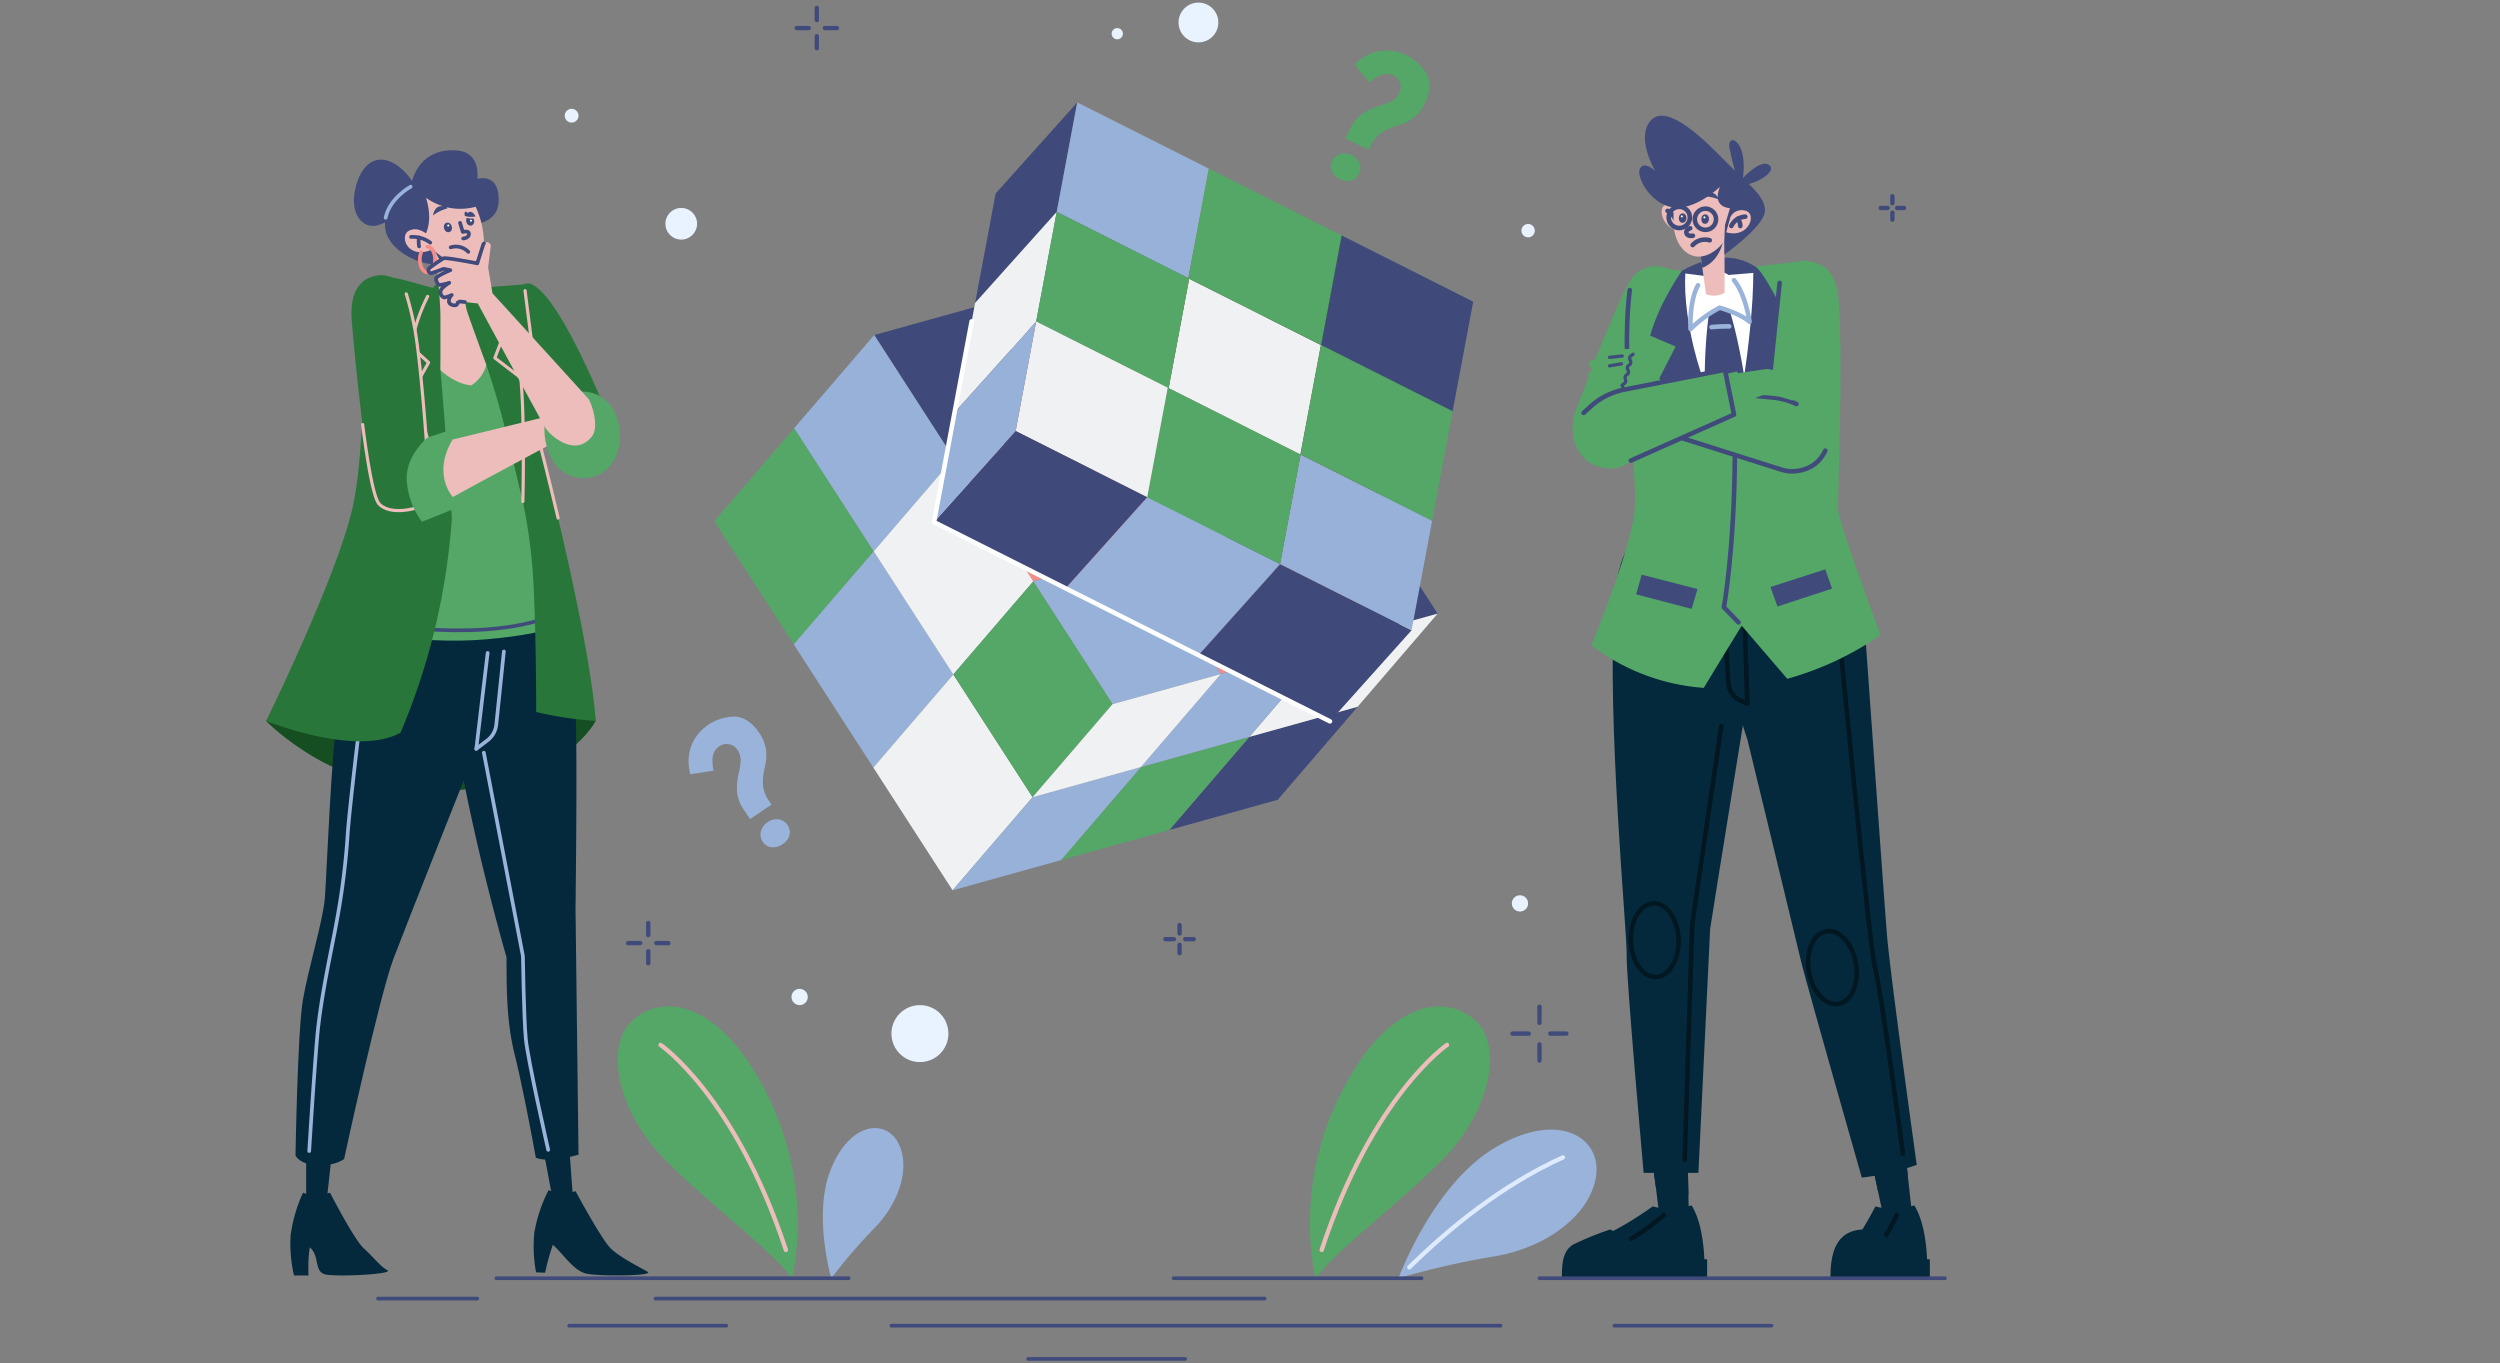 <svg xmlns="http://www.w3.org/2000/svg" xmlns:xlink="http://www.w3.org/1999/xlink" width="574" height="313" viewBox="0 0 574 313">
  <rect x="0" y="0" width="574" height="313" fill="#808080" stroke="none"/>
  <defs>
    <clipPath id="clip-path">
      <rect id="Rectangle_5696" data-name="Rectangle 5696" width="574" height="313" transform="translate(136 2712)" fill="#fff" stroke="#707070" stroke-width="1"/>
    </clipPath>
  </defs>
  <g id="Mask_Group_545" data-name="Mask Group 545" transform="translate(-136 -2712)" clip-path="url(#clip-path)">
    <g id="Solving_Problem" data-name="Solving Problem" transform="translate(170.144 2633.197)">
      <g id="PLANTS" transform="translate(107.676 309.889)">
        <g id="Group_17960" data-name="Group 17960">
          <g id="Group_17956" data-name="Group 17956" transform="translate(179.267 28.277)">
            <path id="Path_9045" data-name="Path 9045" d="M395.311,480.142a187.436,187.436,0,0,1,22.015-5.015c12.717-2.136,22.465-10.147,23.4-18.866s-9.086-14.744-23.595-5.877C403.079,458.975,395.311,480.142,395.311,480.142Z" transform="translate(-395.311 -446.024)" fill="#9ab3da"/>
            <path id="Path_9046" data-name="Path 9046" d="M398.847,480.291c9.16-9.012,21.311-18.92,35.268-25.239" transform="translate(-396.351 -448.68)" fill="none" stroke="#deebff" stroke-linecap="round" stroke-linejoin="round" stroke-miterlimit="10" stroke-width="1"/>
          </g>
          <g id="Group_17957" data-name="Group 17957" transform="translate(158.932)">
            <path id="Path_9047" data-name="Path 9047" d="M367.834,468.356s-5.736-20.948,6.578-43.976,26.322-20.317,31.169-13.937,1.781,20.105-8.5,30.558S372.052,462.251,367.834,468.356Z" transform="translate(-366.5 -405.96)" fill="#54a767"/>
            <path id="Path_9048" data-name="Path 9048" d="M399.107,418.468s-17.1,11.665-28.773,47.081" transform="translate(-367.628 -409.64)" fill="none" stroke="#ecbdbb" stroke-linecap="round" stroke-linejoin="round" stroke-miterlimit="10" stroke-width="1"/>
          </g>
          <g id="Group_17958" data-name="Group 17958" transform="translate(47.106 27.923)">
            <path id="Path_9049" data-name="Path 9049" d="M210,479.995a127.364,127.364,0,0,1,10.011-11.626c6.09-6.3,8.186-14.613,5.18-19.758s-10.917-4.393-15.27,6.309C205.7,465.288,210,479.995,210,479.995Z" transform="translate(-208.063 -445.521)" fill="#9ab3da"/>
          </g>
          <g id="Group_17959" data-name="Group 17959">
            <path id="Path_9050" data-name="Path 9050" d="M181.317,468.356s5.736-20.948-6.578-43.976-26.322-20.317-31.169-13.937-1.781,20.105,8.5,30.558S177.1,462.251,181.317,468.356Z" transform="translate(-141.323 -405.96)" fill="#54a767"/>
            <path id="Path_9051" data-name="Path 9051" d="M155.278,418.468s17.1,11.665,28.773,47.081" transform="translate(-145.429 -409.64)" fill="none" stroke="#ecbdbb" stroke-linecap="round" stroke-linejoin="round" stroke-miterlimit="10" stroke-width="1"/>
          </g>
        </g>
      </g>
      <g id="RUBIK_x27_S_CUBE" transform="translate(129.846 102.314)">
        <g id="Group_17964" data-name="Group 17964">
          <g id="Group_17962" data-name="Group 17962" transform="translate(0 32.642)">
            <g id="Group_17961" data-name="Group 17961">
              <path id="Path_9052" data-name="Path 9052" d="M209.37,246.1,191,267.481,172.735,239.2l18.371-21.379Z" transform="translate(-172.735 -175.678)" fill="#54a767"/>
              <path id="Path_9053" data-name="Path 9053" d="M284.861,167.937l18.233,28.231-24.835,6.913L260.026,174.85Z" transform="translate(-198.415 -161.002)" fill="#f2f3f5"/>
              <path id="Path_9054" data-name="Path 9054" d="M267.886,205.965l-18.228-28.229-24.886,6.922,18.266,28.282,24.878-6.929.045-.066Z" transform="translate(-188.044 -163.885)" fill="#3f4a7b"/>
              <path id="Path_9055" data-name="Path 9055" d="M338.4,186.387l-18.259-28.275-24.923,6.937,18.236,28.229-.392.109.46-.071Z" transform="translate(-208.767 -158.112)" fill="#3f4a7b"/>
              <path id="Path_9056" data-name="Path 9056" d="M235.378,215.825,217.007,237.2l-18.264-28.28,18.371-21.379Z" transform="translate(-180.386 -166.771)" fill="#98b1d8"/>
            </g>
            <path id="Path_9057" data-name="Path 9057" d="M235.24,286.164l-18.371,21.379L198.6,279.263l18.371-21.379Z" transform="translate(-180.346 -187.464)" fill="#98b1d8"/>
            <path id="Path_9058" data-name="Path 9058" d="M261.054,326.134l-18.371,21.379-18.2-28.183,18.371-21.379Z" transform="translate(-187.958 -199.251)" fill="#f0f1f3"/>
            <path id="Path_9059" data-name="Path 9059" d="M371.9,238.238l18.2,28.182-24.879,6.925-18.2-28.182Z" transform="translate(-224.008 -181.684)" fill="#3f4a7b"/>
            <path id="Path_9060" data-name="Path 9060" d="M300.36,205.107l24.921-6.937,18.264,28.28-24.878,6.925,18.2,28.182-24.878,6.925-18.2-28.182-24.883,6.927-18.264-28.28,24.883-6.926,18.233,28.231,24.835-6.913Z" transform="translate(-195.654 -169.897)" fill="#f48c87"/>
            <path id="Path_9061" data-name="Path 9061" d="M310.731,208l18.233,28.231-24.835,6.913L285.9,214.912Z" transform="translate(-206.026 -172.788)" fill="#98b1d8"/>
            <path id="Path_9062" data-name="Path 9062" d="M261.248,255.887l-18.371,21.379-18.264-28.28,18.371-21.379Z" transform="translate(-187.997 -178.557)" fill="#f0f1f3"/>
            <path id="Path_9063" data-name="Path 9063" d="M301.4,257.861l18.2,28.182-24.883,6.927-18.2-28.182Z" transform="translate(-203.267 -187.457)" fill="#98b1d8"/>
            <path id="Path_9064" data-name="Path 9064" d="M287.062,295.857,268.69,317.236l-18.2-28.183,18.371-21.379Z" transform="translate(-195.61 -190.344)" fill="#54a767"/>
            <path id="Path_9065" data-name="Path 9065" d="M364.022,308.444,345.65,329.823l-24.878,6.925,18.371-21.379Z" transform="translate(-216.286 -202.338)" fill="#3f4a7b"/>
            <path id="Path_9066" data-name="Path 9066" d="M328.773,318.255,310.4,339.634l-24.878,6.925,18.371-21.379Z" transform="translate(-205.916 -205.224)" fill="#54a767"/>
            <path id="Path_9067" data-name="Path 9067" d="M293.523,328.067l-18.371,21.379-24.883,6.927,18.371-21.379Z" transform="translate(-195.545 -208.111)" fill="#98b1d8"/>
            <path id="Path_9068" data-name="Path 9068" d="M390.029,278.167l-18.372,21.379-24.878,6.925,18.371-21.379Z" transform="translate(-223.937 -193.431)" fill="#f0f1f3"/>
            <path id="Path_9069" data-name="Path 9069" d="M354.781,287.978,336.41,309.357l-24.879,6.925L329.9,294.9Z" transform="translate(-213.568 -196.317)" fill="#98b1d8"/>
            <path id="Path_9070" data-name="Path 9070" d="M319.531,297.79,301.16,319.169,276.277,326.1l18.371-21.379Z" transform="translate(-203.196 -199.204)" fill="#f0f1f3"/>
          </g>
          <g id="Group_17963" data-name="Group 17963" transform="translate(50.458)">
            <path id="Path_9071" data-name="Path 9071" d="M374.874,155.147l30.2,15.2-4.717,25.149-30.2-15.2Z" transform="translate(-281.273 -124.598)" fill="#3f4a7b"/>
            <path id="Path_9072" data-name="Path 9072" d="M362.346,180.3l-18.739,20.913,4.716-25.149,18.74-20.913Z" transform="translate(-273.462 -124.598)" fill="#21263f"/>
            <path id="Path_9073" data-name="Path 9073" d="M392.545,205.975l-18.739,20.913-30.2-15.2,18.739-20.913Z" transform="translate(-273.462 -135.08)" fill="#272e4b"/>
            <path id="Path_9074" data-name="Path 9074" d="M349.651,184.459l-18.74,20.913L300.661,190.15,319.4,169.237Z" transform="translate(-260.828 -128.743)" fill="#965653"/>
            <path id="Path_9075" data-name="Path 9075" d="M319.115,158.543l-18.739,20.913,4.716-25.149,18.74-20.913Z" transform="translate(-260.744 -118.198)" fill="#f48c87"/>
            <path id="Path_9076" data-name="Path 9076" d="M276.329,137.013,257.59,157.926l4.716-25.149,18.739-20.913Z" transform="translate(-248.156 -111.864)" fill="#3f4a7b"/>
            <path id="Path_9077" data-name="Path 9077" d="M288.856,111.864l30.2,15.2-4.716,25.149-30.2-15.2Z" transform="translate(-255.967 -111.864)" fill="#98b1d8"/>
            <path id="Path_9078" data-name="Path 9078" d="M306.528,162.692,287.789,183.6l-30.2-15.2L276.329,147.5Z" transform="translate(-248.156 -122.347)" fill="#5e6d85"/>
            <path id="Path_9079" data-name="Path 9079" d="M385.863,241.606l-18.74,20.913-30.2-15.2,18.74-20.913Z" transform="translate(-271.496 -145.563)" fill="#965653"/>
            <path id="Path_9080" data-name="Path 9080" d="M355.59,215.909,336.85,236.822l4.708-25.106L360.3,190.8Z" transform="translate(-271.474 -135.087)" fill="#f48c87"/>
            <path id="Path_9081" data-name="Path 9081" d="M342.981,220.029l-18.74,20.913-30.251-15.222,18.739-20.913Z" transform="translate(-258.865 -139.207)" fill="#939495"/>
            <path id="Path_9082" data-name="Path 9082" d="M325.249,169.237,355.5,184.459l-4.708,25.106L320.54,194.342Z" transform="translate(-266.676 -128.743)" fill="#f0f1f3"/>
            <path id="Path_9083" data-name="Path 9083" d="M312.73,194.342l-18.739,20.913L298.7,190.15l18.739-20.913Z" transform="translate(-258.865 -128.743)" fill="#7c7c7d"/>
            <path id="Path_9084" data-name="Path 9084" d="M299.845,198.324l-18.739,20.913-30.2-15.2,18.739-20.913Z" transform="translate(-246.191 -132.829)" fill="#965653"/>
            <path id="Path_9085" data-name="Path 9085" d="M269.647,172.645l-18.739,20.913,4.716-25.149L274.363,147.5Z" transform="translate(-246.191 -122.347)" fill="#f0f1f3"/>
            <path id="Path_9086" data-name="Path 9086" d="M379.179,277.245,360.44,298.158l-30.2-15.2L348.98,262.05Z" transform="translate(-269.53 -156.047)" fill="#3f4a7b"/>
            <path id="Path_9087" data-name="Path 9087" d="M348.98,251.565l-18.739,20.913,4.717-25.154,18.74-20.913Z" transform="translate(-269.53 -145.563)" fill="#4f5c70"/>
            <path id="Path_9088" data-name="Path 9088" d="M361.509,226.411l30.2,15.2-4.717,25.154-30.2-15.2Z" transform="translate(-277.34 -145.563)" fill="#98b1d8"/>
            <path id="Path_9089" data-name="Path 9089" d="M336.262,255.65l-18.739,20.913L287.01,261.209,305.749,240.3Z" transform="translate(-256.811 -149.648)" fill="#98b1d8"/>
            <path id="Path_9090" data-name="Path 9090" d="M305.749,229.811,287.01,250.724l4.717-25.154,18.739-20.913Z" transform="translate(-256.811 -139.163)" fill="#f48c87"/>
            <path id="Path_9091" data-name="Path 9091" d="M312.373,158.543l4.716-25.149L347.6,148.748,342.885,173.9l30.2,15.2-4.716,25.149-30.2-15.2L333.452,224.2l-30.513-15.354,4.717-25.154-30.2-15.2,4.716-25.149Zm30.453,15.371-30.251-15.222L307.866,183.8l30.251,15.222,4.708-25.106" transform="translate(-254.001 -118.198)" fill="#54a767"/>
            <path id="Path_9092" data-name="Path 9092" d="M275.491,183.128l30.2,15.2-4.717,25.154-30.2-15.2Z" transform="translate(-252.035 -132.829)" fill="#f0f1f3"/>
            <path id="Path_9093" data-name="Path 9093" d="M293.162,233.962l-18.739,20.913-30.2-15.2,18.739-20.913Z" transform="translate(-244.224 -143.314)" fill="#3f4a7b"/>
            <path id="Path_9094" data-name="Path 9094" d="M262.964,208.282l-18.739,20.913,4.717-25.154,18.739-20.913Z" transform="translate(-244.224 -132.829)" fill="#98b1d8"/>
          </g>
          <path id="Path_9095" data-name="Path 9095" d="M335.134,274.932l-90.91-45.745,8.643-46.086" transform="translate(-193.767 -132.821)" fill="none" stroke="#fff" stroke-linecap="round" stroke-linejoin="round" stroke-miterlimit="10" stroke-width="1.051"/>
        </g>
      </g>
      <g id="ORNAMENT_13" transform="translate(170.528 309.578)">
        <circle id="Ellipse_7" data-name="Ellipse 7" cx="6.541" cy="6.541" r="6.541" fill="#e9f3ff"/>
      </g>
      <g id="ORNAMENT_12" transform="translate(147.58 305.841)">
        <circle id="Ellipse_8" data-name="Ellipse 8" cx="1.869" cy="1.869" r="1.869" fill="#e9f3ff"/>
      </g>
      <g id="ORNAMENT_11" transform="translate(312.971 284.355)">
        <circle id="Ellipse_9" data-name="Ellipse 9" cx="1.869" cy="1.869" r="1.869" fill="#e9f3ff"/>
      </g>
      <g id="ORNAMENT_10" transform="translate(236.448 79.401)">
        <circle id="Ellipse_10" data-name="Ellipse 10" cx="4.568" cy="4.568" r="4.568" fill="#e9f3ff"/>
      </g>
      <g id="ORNAMENT_9" transform="translate(315.172 130.229)">
        <circle id="Ellipse_11" data-name="Ellipse 11" cx="1.536" cy="1.536" r="1.536" fill="#e9f3ff"/>
      </g>
      <g id="ORNAMENT_8" transform="translate(221.091 85.251)">
        <circle id="Ellipse_12" data-name="Ellipse 12" cx="1.291" cy="1.291" r="1.291" fill="#e9f3ff"/>
      </g>
      <g id="ORNAMENT_7" transform="translate(118.636 126.547)">
        <circle id="Ellipse_13" data-name="Ellipse 13" cx="3.634" cy="3.634" r="3.634" fill="#e9f3ff"/>
      </g>
      <g id="ORNAMENT_6" transform="translate(148.774 80.631)">
        <g id="Group_17965" data-name="Group 17965">
          <line id="Line_1" data-name="Line 1" y2="2.765" transform="translate(4.62)" fill="none" stroke="#404b7c" stroke-linecap="round" stroke-linejoin="round" stroke-miterlimit="10" stroke-width="1"/>
          <line id="Line_2" data-name="Line 2" x1="2.765" transform="translate(6.475 4.62)" fill="none" stroke="#404b7c" stroke-linecap="round" stroke-linejoin="round" stroke-miterlimit="10" stroke-width="1"/>
          <line id="Line_3" data-name="Line 3" y1="2.765" transform="translate(4.62 6.475)" fill="none" stroke="#404b7c" stroke-linecap="round" stroke-linejoin="round" stroke-miterlimit="10" stroke-width="1"/>
          <line id="Line_4" data-name="Line 4" x2="2.765" transform="translate(0 4.62)" fill="none" stroke="#404b7c" stroke-linecap="round" stroke-linejoin="round" stroke-miterlimit="10" stroke-width="1"/>
        </g>
      </g>
      <g id="ORNAMENT_5" transform="translate(233.445 291.194)">
        <g id="Group_17966" data-name="Group 17966">
          <line id="Line_5" data-name="Line 5" y2="1.938" transform="translate(3.238)" fill="none" stroke="#404b7c" stroke-linecap="round" stroke-linejoin="round" stroke-miterlimit="10" stroke-width="1"/>
          <line id="Line_6" data-name="Line 6" x1="1.938" transform="translate(4.538 3.238)" fill="none" stroke="#404b7c" stroke-linecap="round" stroke-linejoin="round" stroke-miterlimit="10" stroke-width="1"/>
          <line id="Line_7" data-name="Line 7" y1="1.938" transform="translate(3.238 4.538)" fill="none" stroke="#404b7c" stroke-linecap="round" stroke-linejoin="round" stroke-miterlimit="10" stroke-width="1"/>
          <line id="Line_8" data-name="Line 8" x2="1.938" transform="translate(0 3.238)" fill="none" stroke="#404b7c" stroke-linecap="round" stroke-linejoin="round" stroke-miterlimit="10" stroke-width="1"/>
        </g>
      </g>
      <g id="ORNAMENT_4" transform="translate(110.072 290.723)">
        <g id="Group_17967" data-name="Group 17967">
          <line id="Line_9" data-name="Line 9" y2="2.765" transform="translate(4.62)" fill="none" stroke="#404b7c" stroke-linecap="round" stroke-linejoin="round" stroke-miterlimit="10" stroke-width="1"/>
          <line id="Line_10" data-name="Line 10" x1="2.765" transform="translate(6.475 4.62)" fill="none" stroke="#404b7c" stroke-linecap="round" stroke-linejoin="round" stroke-miterlimit="10" stroke-width="1"/>
          <line id="Line_11" data-name="Line 11" y1="2.765" transform="translate(4.62 6.475)" fill="none" stroke="#404b7c" stroke-linecap="round" stroke-linejoin="round" stroke-miterlimit="10" stroke-width="1"/>
          <line id="Line_12" data-name="Line 12" x2="2.765" transform="translate(0 4.62)" fill="none" stroke="#404b7c" stroke-linecap="round" stroke-linejoin="round" stroke-miterlimit="10" stroke-width="1"/>
        </g>
      </g>
      <g id="ORNAMENT_3" transform="translate(313.145 309.941)">
        <g id="Group_17968" data-name="Group 17968">
          <line id="Line_13" data-name="Line 13" y2="3.697" transform="translate(6.178)" fill="none" stroke="#404b7c" stroke-linecap="round" stroke-linejoin="round" stroke-miterlimit="10" stroke-width="1"/>
          <line id="Line_14" data-name="Line 14" x1="3.697" transform="translate(8.659 6.178)" fill="none" stroke="#404b7c" stroke-linecap="round" stroke-linejoin="round" stroke-miterlimit="10" stroke-width="1"/>
          <line id="Line_15" data-name="Line 15" y1="3.697" transform="translate(6.178 8.659)" fill="none" stroke="#404b7c" stroke-linecap="round" stroke-linejoin="round" stroke-miterlimit="10" stroke-width="1"/>
          <line id="Line_16" data-name="Line 16" x2="3.697" transform="translate(0 6.178)" fill="none" stroke="#404b7c" stroke-linecap="round" stroke-linejoin="round" stroke-miterlimit="10" stroke-width="1"/>
        </g>
      </g>
      <g id="ORNAMENT_2" transform="translate(397.66 123.864)">
        <g id="Group_17969" data-name="Group 17969">
          <line id="Line_17" data-name="Line 17" y2="1.609" transform="translate(2.688)" fill="none" stroke="#404b7c" stroke-linecap="round" stroke-linejoin="round" stroke-miterlimit="10" stroke-width="1"/>
          <line id="Line_18" data-name="Line 18" x1="1.609" transform="translate(3.767 2.688)" fill="none" stroke="#404b7c" stroke-linecap="round" stroke-linejoin="round" stroke-miterlimit="10" stroke-width="1"/>
          <line id="Line_19" data-name="Line 19" y1="1.609" transform="translate(2.688 3.767)" fill="none" stroke="#404b7c" stroke-linecap="round" stroke-linejoin="round" stroke-miterlimit="10" stroke-width="1"/>
          <line id="Line_20" data-name="Line 20" x2="1.609" transform="translate(0 2.688)" fill="none" stroke="#404b7c" stroke-linecap="round" stroke-linejoin="round" stroke-miterlimit="10" stroke-width="1"/>
        </g>
      </g>
      <g id="ORNAMENT_1" transform="translate(95.522 103.784)">
        <circle id="Ellipse_14" data-name="Ellipse 14" cx="1.583" cy="1.583" r="1.583" fill="#e9f3ff"/>
      </g>
      <g id="QUESTION_MARK_2" transform="translate(123.961 243.312)">
        <g id="Group_17970" data-name="Group 17970">
          <path id="Path_9096" data-name="Path 9096" d="M177.258,333.325a9.2,9.2,0,0,1-1.731-4.227,14.774,14.774,0,0,1,.316-4.227,16.594,16.594,0,0,0,.515-3.211,4.106,4.106,0,0,0-.8-2.43A2.707,2.707,0,0,0,173.633,318a2.884,2.884,0,0,0-2.1.419,3.4,3.4,0,0,0-1.585,2.348,9.3,9.3,0,0,0,.185,3.3l-5.32.83a11.13,11.13,0,0,1-.42-3.345,10.011,10.011,0,0,1,1.034-4.151,10.909,10.909,0,0,1,9.749-5.743q3.077.275,5.306,3.576a8.978,8.978,0,0,1,1.7,4.069,11,11,0,0,1-.129,3.179q-.283,1.4-.365,1.807a11.273,11.273,0,0,0-.179,3.444,7.851,7.851,0,0,0,1.419,3.388l.5.739-4.916,3.321Zm6.186,8.326a2.72,2.72,0,0,1-2.029-1.264,2.839,2.839,0,0,1-.409-2.383,3.584,3.584,0,0,1,1.557-2.125,3.429,3.429,0,0,1,2.517-.627,2.893,2.893,0,0,1,2.024,1.292,2.777,2.777,0,0,1,.45,2.33,3.576,3.576,0,0,1-1.575,2.061A3.736,3.736,0,0,1,183.444,341.651Z" transform="translate(-164.397 -311.633)" fill="#9ab3da"/>
        </g>
      </g>
      <g id="QUESTION_MARK_1" transform="translate(271.392 90.364)">
        <g id="Group_17971" data-name="Group 17971">
          <path id="Path_9097" data-name="Path 9097" d="M377.66,113.14a9.2,9.2,0,0,1,2.806-3.6,14.775,14.775,0,0,1,3.825-1.829,16.593,16.593,0,0,0,3.042-1.15,4.105,4.105,0,0,0,1.712-1.9,2.707,2.707,0,0,0,.106-2.284,2.884,2.884,0,0,0-1.406-1.61,3.4,3.4,0,0,0-2.826-.207,9.3,9.3,0,0,0-2.773,1.8l-3.366-4.2a11.129,11.129,0,0,1,2.693-2.028,10.012,10.012,0,0,1,4.115-1.168,10.909,10.909,0,0,1,9.831,5.6q1.291,2.806-.463,6.382a8.978,8.978,0,0,1-2.685,3.5,11,11,0,0,1-2.822,1.469q-1.352.449-1.749.582a11.272,11.272,0,0,0-3.077,1.558,7.852,7.852,0,0,0-2.234,2.916l-.393.8-5.325-2.613Zm-4.146,9.508a2.72,2.72,0,0,1,.087-2.389,2.839,2.839,0,0,1,1.864-1.54,3.584,3.584,0,0,1,2.618.293,3.429,3.429,0,0,1,1.8,1.872,2.893,2.893,0,0,1-.115,2.4,2.777,2.777,0,0,1-1.8,1.55,3.576,3.576,0,0,1-2.571-.342A3.737,3.737,0,0,1,373.514,122.648Z" transform="translate(-373.278 -94.933)" fill="#54a767"/>
        </g>
      </g>
      <g id="WOMAN_BACK_SHIRT" transform="translate(26.95 215.415)">
        <path id="Path_9098" data-name="Path 9098" d="M26.95,301.024s16.83,17.79,42.652,16,33.021-16,33.021-16l-6.245-28.916L43.812,278.8Z" transform="translate(-26.95 -272.108)" fill="#144e21"/>
      </g>
      <g id="WOMAN_RIGHT_LEG_1_" transform="translate(68.685 209.112)">
        <g id="Group_17975" data-name="Group 17975" transform="translate(0)">
          <g id="Group_17973" data-name="Group 17973" transform="translate(19.679 134.115)">
            <path id="Path_9099" data-name="Path 9099" d="M123.2,453.218l.754,10.29a6.355,6.355,0,0,1-4.781-.174l-1.906-10.14Z" transform="translate(-114.935 -453.194)" fill="#05293c"/>
            <g id="Group_17972" data-name="Group 17972" transform="translate(0 8.817)">
              <path id="Path_9100" data-name="Path 9100" d="M114.15,478.916a31.924,31.924,0,0,0,.386,9.2l2.081.088a50.587,50.587,0,0,1,2.363-8.014C120.155,477.74,115.253,476.759,114.15,478.916Z" transform="translate(-113.963 -469.228)" fill="#05293c"/>
              <path id="Path_9101" data-name="Path 9101" d="M117.5,465.686s2.211,1.225,6.182.261c0,0,5.963,11.09,8.08,13.144s6.841,4.4,8.468,5.36-11.122,1.079-14.072.419-5.288-4.511-7.7-6.637a16.606,16.606,0,0,0-4.227-2.858A33.638,33.638,0,0,1,117.5,465.686Z" transform="translate(-114.041 -465.686)" fill="#05293c"/>
            </g>
          </g>
          <g id="Group_17974" data-name="Group 17974">
            <path id="Path_9102" data-name="Path 9102" d="M108.763,268.96s6.2,19.7,6.644,28.1-.015,44.389-.015,44.389l.688,56.529s-6.5,2.019-9.8.7c0,0-2.8-15.487-4.82-23.517s-1.868-15.955-1.916-22.509c0,0-7.676-26.417-11.52-50.049s-2.19-37.124,6.925-39.089A13.325,13.325,0,0,1,108.763,268.96Z" transform="translate(-86.081 -263.178)" fill="#05293c"/>
            <path id="Path_9103" data-name="Path 9103" d="M112.564,414.589s-4.681-20.538-5.144-25.516-.664-18.972-.664-18.972l-8.974-46.7" transform="translate(-89.524 -280.894)" fill="none" stroke="#9ab3da" stroke-linecap="round" stroke-linejoin="round" stroke-miterlimit="10" stroke-width="0.847"/>
          </g>
        </g>
      </g>
      <g id="WOMAN_LEFT_LEG" transform="translate(32.494 210.888)">
        <g id="Group_17980" data-name="Group 17980" transform="translate(0)">
          <g id="Group_17977" data-name="Group 17977" transform="translate(0 132.181)">
            <path id="Path_9104" data-name="Path 9104" d="M45.879,453.684l-1.131,10.293a4.759,4.759,0,0,1-4.76,0V452.97Z" transform="translate(-36.329 -452.97)" fill="#05293c"/>
            <g id="Group_17976" data-name="Group 17976" transform="translate(0 9.58)">
              <path id="Path_9105" data-name="Path 9105" d="M34.893,479.912a31.924,31.924,0,0,0,.773,9.178h3.343s-.308-5.608.763-8.107S35.9,477.711,34.893,479.912Z" transform="translate(-34.804 -470.095)" fill="#05293c"/>
              <path id="Path_9106" data-name="Path 9106" d="M37.786,466.542s2.261,1.13,6.188,0c0,0,5.566,10.829,7.767,12.792s3.727,4.105,5.392,5-11.067,1.547-14.041,1.011-1.32-4.284-3.819-6.307a16.6,16.6,0,0,0-4.343-2.677A33.638,33.638,0,0,1,37.786,466.542Z" transform="translate(-34.841 -466.542)" fill="#05293c"/>
            </g>
          </g>
          <g id="Group_17979" data-name="Group 17979" transform="translate(1.211)">
            <path id="Path_9107" data-name="Path 9107" d="M80.585,284.634l-2.555,20.9s-15.723,39.52-18.99,48.121S47.682,399.7,47.682,399.7s-1.985,1.66-6.145,1.463-5.017-2.231-5.017-2.231.456-28.45,1.694-35.718,4.615-18.186,5.039-23.348,1.412-33.527,3.218-45.235,8.194-29.594,20.939-28.919S81.6,276.327,80.585,284.634Z" transform="translate(-36.52 -265.694)" fill="#05293c"/>
            <path id="Path_9108" data-name="Path 9108" d="M54.474,291.867s-4.414,35.291-4.735,42.066A170.835,170.835,0,0,1,47.133,353.7c-.814,4.607-3.529,16.63-4.314,25.646s-1.84,26.24-1.84,26.24" transform="translate(-37.832 -273.394)" fill="none" stroke="#9ab3da" stroke-linecap="round" stroke-linejoin="round" stroke-miterlimit="10" stroke-width="0.847"/>
            <g id="Group_17978" data-name="Group 17978" transform="translate(41.509 17.511)">
              <path id="Path_9109" data-name="Path 9109" d="M101.662,290.5l-1.74,16.768a5.24,5.24,0,0,1-2.044,3.633l-2.547,1.933" transform="translate(-95.331 -290.504)" fill="none" stroke="#9ab3da" stroke-linecap="round" stroke-linejoin="round" stroke-miterlimit="10" stroke-width="0.847"/>
              <line id="Line_21" data-name="Line 21" x1="2.608" y2="22.019" transform="translate(0 0.315)" fill="none" stroke="#9ab3da" stroke-linecap="round" stroke-linejoin="round" stroke-miterlimit="10" stroke-width="0.847"/>
            </g>
          </g>
        </g>
      </g>
      <g id="WOMAN_UPPER_ARM" transform="translate(84.746 143.876)">
        <g id="Group_17981" data-name="Group 17981" transform="translate(0)">
          <path id="Path_9110" data-name="Path 9110" d="M110.072,171.19s4.17-6.087,18.227,27l2.433,6.348a7.866,7.866,0,0,1,0,5.889c-1.24,2.9-4.093,4.581-7.912,4.518a5.227,5.227,0,0,1-.839-.074c-3-.546-6.142-5.674-10.743-19.081A43.31,43.31,0,0,1,110.072,171.19Z" transform="translate(-108.837 -170.75)" fill="#29763a"/>
        </g>
      </g>
      <g id="WOMAN_BODY" transform="translate(26.95 142.229)">
        <g id="Group_17985" data-name="Group 17985">
          <g id="Group_17982" data-name="Group 17982" transform="translate(16.755 3.307)">
            <path id="Path_9111" data-name="Path 9111" d="M76.586,173.1l-13.03,11.334S50.169,250.656,50.7,250.656s17.742,3.909,33.795,2.5c16.484-1.448,19.59-4.441,19.59-4.441l-8.583-45.537-1.7-21.062Z" transform="translate(-50.689 -173.101)" fill="#54a767"/>
            <path id="Path_9112" data-name="Path 9112" d="M61.585,280.169s26.492,5.2,43.032-2.3" transform="translate(-53.894 -203.923)" fill="none" stroke="#404b7c" stroke-linecap="round" stroke-linejoin="round" stroke-miterlimit="10" stroke-width="0.847"/>
          </g>
          <path id="Path_9113" data-name="Path 9113" d="M69.6,223.932A152.49,152.49,0,0,1,57.822,273.2c-10.117,5.712-30.872-2.677-30.872-2.677s17.141-34.8,20.157-50.394c3.24-16.756,2-50.368,2-50.368,3.443-3.322,11.539.455,16.936,1.464-.321,3.334-1.507,17.135-.314,27.009C67.1,209.531,69.6,223.932,69.6,223.932Z" transform="translate(-26.95 -168.416)" fill="#29763a"/>
          <g id="Group_17983" data-name="Group 17983" transform="translate(45.776 1.829)">
            <path id="Path_9114" data-name="Path 9114" d="M91.806,171.982s6.545-.327,13.861-.974l1.311,13.169s3.748,12.494,3.927,14.726-1.7,10-1.7,10,11.245,43.463,12.494,62.383a84.281,84.281,0,0,1-13.655-2.053s.03-16.213-.565-28.231a123.5,123.5,0,0,0-2.5-20.11S98.2,192.566,96.6,186.616,91.806,171.982,91.806,171.982Z" transform="translate(-91.806 -171.008)" fill="#29763a"/>
            <path id="Path_9115" data-name="Path 9115" d="M111.19,173.1l1.49,11.691s3.748,12.494,3.927,14.726-1.7,10-1.7,10,1.71,6.609,3.87,15.795" transform="translate(-97.508 -171.624)" fill="none" stroke="#ecbdbb" stroke-linecap="round" stroke-linejoin="round" stroke-miterlimit="10" stroke-width="0.727"/>
          </g>
          <g id="Group_17984" data-name="Group 17984" transform="translate(33.281 0.425)">
            <path id="Path_9116" data-name="Path 9116" d="M82.165,169.074c-3.6.563-6.723,8.568-8.062,15.648l4.031,3.689L74.1,195.55a258.771,258.771,0,0,1,9.371,28.559s-1.547-21.9-2.618-33.973c.208-12.405,5.92-12.857,10.531-1.19,4.462,12.911,8.389,31.355,8.389,31.355s.476-18.444-.476-28.38l-5.95-4.581,1.785-4.641S89.007,168,82.165,169.074Z" transform="translate(-74.103 -169.018)" fill="#29763a"/>
            <path id="Path_9117" data-name="Path 9117" d="M106.392,222.282s.476-18.444-.476-28.38l-5.95-4.581,1.785-4.641a44.61,44.61,0,0,0-5.16-8.929" transform="translate(-80.719 -170.999)" fill="none" stroke="#ecbdbb" stroke-linecap="round" stroke-linejoin="round" stroke-miterlimit="10" stroke-width="0.727"/>
            <path id="Path_9118" data-name="Path 9118" d="M77.913,174.975a41.584,41.584,0,0,0-3.81,11.5l4.031,3.689L74.1,197.3s4.611,11.538,8,23.421" transform="translate(-74.103 -170.77)" fill="none" stroke="#ecbdbb" stroke-linecap="round" stroke-linejoin="round" stroke-miterlimit="10" stroke-width="0.727"/>
          </g>
        </g>
      </g>
      <g id="WOMAN_HAIR" transform="translate(47.107 113.3)">
        <g id="Group_17986" data-name="Group 17986">
          <path id="Path_9119" data-name="Path 9119" d="M69.615,136.594s-2.588-4.953-6.693-5.979-6.827,3.213-7.363,8.345,3.289,9.481,8.969,4.6C68.99,139.718,69.615,136.594,69.615,136.594Z" transform="translate(-55.508 -128.322)" fill="#404b7c"/>
          <path id="Path_9120" data-name="Path 9120" d="M71.518,135.792s-6.56,3.57-5.846,9.549,11.156,10.62,16.778,7.229,4.239-8.255,4.239-8.255,4.953-.446,5.042-5.221-2.365-5.622-4.909-5.132c0,0,.937-5.935-4.552-6.47S72.633,129.9,71.518,135.792Z" transform="translate(-58.482 -127.43)" fill="#404b7c"/>
          <path id="Path_9121" data-name="Path 9121" d="M71.581,139.277s-4.822,2.625-5.747,7.141" transform="translate(-58.546 -130.915)" fill="none" stroke="#9ab3da" stroke-linecap="round" stroke-linejoin="round" stroke-miterlimit="10" stroke-width="0.847"/>
        </g>
      </g>
      <g id="WOMAN_NECK" transform="translate(65.732 135.451)">
        <g id="Group_17987" data-name="Group 17987">
          <path id="Path_9122" data-name="Path 9122" d="M93.678,185.944a8.085,8.085,0,0,1-3.448,4.7c-3.805-.293-7.083-3.506-7.083-3.506V174.577c-.043-3.42-.835-11.652-1.135-14.651-.071-.7-.114-1.114-.114-1.114l5.89,1.257s.129,2.777.371,5.869a43.308,43.308,0,0,0,1.057,7.568C90.172,176.362,93.678,185.944,93.678,185.944Z" transform="translate(-81.897 -158.813)" fill="#ecbdbb"/>
          <path id="Path_9123" data-name="Path 9123" d="M88.159,165.938a10.086,10.086,0,0,1-6.147-6.012c-.071-.7-.114-1.114-.114-1.114l5.89,1.257S87.916,162.847,88.159,165.938Z" transform="translate(-81.897 -158.813)" fill="#404b7c"/>
        </g>
      </g>
      <g id="WOMAN_HEAD" transform="translate(58.023 119.359)">
        <g id="Group_17990" data-name="Group 17990" transform="translate(0 0)">
          <path id="Path_9124" data-name="Path 9124" d="M88.414,142.021a20.872,20.872,0,0,1,2.722,9.549c.134,5.4-4.15,5.979-8.478,4.15s-7.006-8.032-7.006-8.032-1.963-5.355,1.651-7.809A7.824,7.824,0,0,1,88.414,142.021Z" transform="translate(-72.194 -136.727)" fill="#ecbdbb"/>
          <path id="Path_9125" data-name="Path 9125" d="M76.619,140.861a13.438,13.438,0,0,0,12.9,1.562s-5.266-9.906-13.655-5.087-4.373,11.6.178,12.673C76.039,150.008,78.538,147.063,76.619,140.861Z" transform="translate(-70.975 -136.013)" fill="#404b7c"/>
          <g id="Group_17989" data-name="Group 17989" transform="translate(0.78 12.082)">
            <g id="Group_17988" data-name="Group 17988">
              <path id="Path_9126" data-name="Path 9126" d="M79.309,157.32,77.2,154.285s-2.231-2.023-4.343-.714S72.973,160.8,79.309,157.32Z" transform="translate(-72.08 -153.131)" fill="#ecbdbb"/>
              <path id="Path_9127" data-name="Path 9127" d="M74.1,155.615a6.738,6.738,0,0,1,4.418,1.316" transform="translate(-72.675 -153.857)" fill="none" stroke="#404b7c" stroke-linecap="round" stroke-linejoin="round" stroke-miterlimit="10" stroke-width="0.847"/>
              <path id="Path_9128" data-name="Path 9128" d="M76.682,157.852a6.107,6.107,0,0,1-.045-2.041" transform="translate(-73.401 -153.919)" fill="none" stroke="#404b7c" stroke-linecap="round" stroke-linejoin="round" stroke-miterlimit="10" stroke-width="0.847"/>
            </g>
            <path id="Path_9129" data-name="Path 9129" d="M78.71,158.813c.961,0,1.74,1.319,1.74,2.945s-.779,2.945-1.74,2.945-1.74-1.319-1.74-2.945a4.459,4.459,0,0,1,.314-1.687" transform="translate(-73.518 -154.802)" fill="none" stroke="#f68d88" stroke-linecap="round" stroke-linejoin="round" stroke-miterlimit="10" stroke-width="0.847"/>
          </g>
        </g>
      </g>
      <g id="WOMAN_FACE" transform="translate(65.26 125.535)">
        <g id="Group_17993" data-name="Group 17993" transform="translate(0)">
          <path id="Path_9130" data-name="Path 9130" d="M81.228,147.507s.341-2.38,2.151-2.109c0,0-.111-.479.293-.623s.861,1.115.861,1.115A9.251,9.251,0,0,0,81.228,147.507Z" transform="translate(-81.228 -144.764)" fill="#404b7c"/>
          <path id="Path_9131" data-name="Path 9131" d="M94.026,148.5s-.8-1.73-1.816-.756c0,0-.157-.375-.433-.333-.477.073-.184.987-.184.987A4.849,4.849,0,0,0,94.026,148.5Z" transform="translate(-84.251 -145.543)" fill="#404b7c"/>
          <g id="Group_17991" data-name="Group 17991" transform="translate(2.26 4.164)">
            <ellipse id="Ellipse_15" data-name="Ellipse 15" cx="0.903" cy="1.116" rx="0.903" ry="1.116" transform="matrix(0.959, -0.282, 0.282, 0.959, 0, 0.509)" fill="#404b7c"/>
            <circle id="Ellipse_16" data-name="Ellipse 16" cx="0.24" cy="0.24" r="0.24" transform="translate(1.02 0.65)" fill="#fff"/>
          </g>
          <g id="Group_17992" data-name="Group 17992" transform="translate(7.622 3.277)">
            <path id="Path_9132" data-name="Path 9132" d="M93.262,151.188a1.018,1.018,0,0,1-1.177-.815,1.2,1.2,0,0,1,.1-.966,3.461,3.461,0,0,0,1.495.151,1.281,1.281,0,0,1,.136.309A1.023,1.023,0,0,1,93.262,151.188Z" transform="translate(-92.027 -149.407)" fill="#404b7c"/>
            <circle id="Ellipse_17" data-name="Ellipse 17" cx="0.24" cy="0.24" r="0.24" transform="translate(0.871 0.418)" fill="#fff"/>
          </g>
          <path id="Path_9133" data-name="Path 9133" d="M90.043,151.041l.631,2.09s1.5-.428,1.419.524c-.083.936-1.336.987-1.336.987" transform="translate(-83.822 -146.611)" fill="none" stroke="#404b7c" stroke-linecap="round" stroke-linejoin="round" stroke-miterlimit="10" stroke-width="0.847"/>
          <path id="Path_9134" data-name="Path 9134" d="M87.006,158.938a3.92,3.92,0,0,1,4.04,1.041" transform="translate(-82.928 -148.879)" fill="none" stroke="#404b7c" stroke-linecap="round" stroke-linejoin="round" stroke-miterlimit="10" stroke-width="0.847"/>
        </g>
      </g>
      <g id="WOMAN_RIGHT_LEG" transform="translate(46.557 141.964)">
        <g id="Group_17997" data-name="Group 17997">
          <g id="Group_17995" data-name="Group 17995">
            <g id="Group_17994" data-name="Group 17994">
              <path id="Path_9135" data-name="Path 9135" d="M67.3,172.35a5.993,5.993,0,0,0-7.351-4.075c-3.226.951-5.707,3.4-5.136,10.458.795,9.813,3.7,39.2,6.292,41.879s8.25.955,8.25.955,6.195-8.281,6.5-10.746a4.491,4.491,0,0,0-1.085-3.754l-2.794-.2S70.662,188.176,69.3,180.6A72.288,72.288,0,0,0,67.3,172.35Z" transform="translate(-54.73 -168.04)" fill="#29763a"/>
              <path id="Path_9136" data-name="Path 9136" d="M58.347,204.146c1.149,8.909,2.524,16.925,3.822,18.263,2.6,2.675,8.25.955,8.25.955s6.195-8.282,6.5-10.746a4.491,4.491,0,0,0-1.085-3.754l-2.794-.2s-1.31-18.688-2.673-26.267a72.288,72.288,0,0,0-2-8.246" transform="translate(-55.794 -169.837)" fill="none" stroke="#ecbdbb" stroke-linecap="round" stroke-linejoin="round" stroke-miterlimit="10" stroke-width="0.727"/>
            </g>
            <path id="Path_9137" data-name="Path 9137" d="M77.493,220.008l6.334-2.072s3.134,2.211,2.912,7.676-3.361,10.841-3.361,10.841-7.245,2.993-7.212,2.863a17.887,17.887,0,0,1-3.43-9.08C72.147,224.337,77.493,220.008,77.493,220.008Z" transform="translate(-60.014 -182.719)" fill="#54a767"/>
          </g>
          <g id="Group_17996" data-name="Group 17996" transform="translate(21.095 31.406)">
            <path id="Path_9138" data-name="Path 9138" d="M86.743,218.892c-4.8,7.938.037,13.2.037,13.2,4.707-2.621,24.187-13.054,25.474-13.723.055-.029.478-5.831.478-5.831Z" transform="translate(-84.617 -212.536)" fill="#ecbdbb"/>
          </g>
        </g>
      </g>
      <g id="WOMANLEFT_ARM" transform="translate(64.215 134.41)">
        <g id="Group_17998" data-name="Group 17998" transform="translate(0)">
          <path id="Path_9139" data-name="Path 9139" d="M118.468,210.159c-2.535,4.648-.269,15.873,8.206,15.6s10.089-11.165,6.053-16.546S120.89,205.72,118.468,210.159Z" transform="translate(-90.851 -171.634)" fill="#54a767"/>
          <path id="Path_9140" data-name="Path 9140" d="M79.781,163.994a.659.659,0,0,1,.232-.739,32.789,32.789,0,0,1,3.248-2.221c.6-.228,7.712,1.161,7.712,1.161l1.339-4.229a.9.9,0,0,1,.9-.626h0a.9.9,0,0,1,.858.936l-.609,4.869,1.006,5.933s21.419,23.5,22.022,24.227,2.662,6.349.75,8.711c-3.951,4.879-9.664-.516-10.54-1.906S91.081,171.4,91.081,171.4l-4.108-.44-.487.24a.675.675,0,0,1-.455.612c-.433.112-1.5-.1-1.581-.867a2.143,2.143,0,0,1,.66-1.487,6.959,6.959,0,0,1-1.74.583,1.284,1.284,0,0,1-.818-1.44c.083-.806,1.989-1.937,1.989-1.937a10.973,10.973,0,0,1-2.236.5c-.426-.066-.817-.917-.792-1.487s3.266-1.906,3.266-1.906l-1.51-.32-2.6.947a.662.662,0,0,1-.889-.4Z" transform="translate(-79.747 -157.339)" fill="#ecbdbb"/>
          <path id="Path_9141" data-name="Path 9141" d="M88.145,171.208l-1.172-.126-.487.24a.675.675,0,0,1-.455.612c-.433.112-1.5-.1-1.581-.867a2.143,2.143,0,0,1,.66-1.487,6.96,6.96,0,0,1-1.74.583,1.284,1.284,0,0,1-.818-1.44c.083-.806,1.989-1.937,1.989-1.937a10.974,10.974,0,0,1-2.236.5c-.426-.066-.817-.917-.792-1.487s3.266-1.906,3.266-1.906l-1.51-.32-2.6.947a.662.662,0,0,1-.889-.4h0a.659.659,0,0,1,.232-.739,32.789,32.789,0,0,1,3.248-2.221c.6-.228,7.712,1.161,7.712,1.161l1.339-4.229a.9.9,0,0,1,.187-.328" transform="translate(-79.747 -157.464)" fill="none" stroke="#404b7c" stroke-linecap="round" stroke-linejoin="round" stroke-miterlimit="10" stroke-width="0.847"/>
        </g>
      </g>
      <g id="MAN_RIGHT_LEG" transform="translate(324.461 199.439)">
        <g id="Group_18003" data-name="Group 18003">
          <g id="Group_18002" data-name="Group 18002">
            <g id="Group_18001" data-name="Group 18001" transform="translate(0 143.452)">
              <g id="Group_17999" data-name="Group 17999" transform="translate(20.417)">
                <path id="Path_9142" data-name="Path 9142" d="M477.394,452.718s.912,6.538,1.146,8.37c.371,3.037.875,7.091.87,7.2a25.443,25.443,0,0,0,3.233,1.271l3.51-1.172-.122-5.342-.2-9.9Z" transform="translate(-477.394 -452.718)" fill="#05293c"/>
                <path id="Path_9143" data-name="Path 9143" d="M477.394,452.718s.912,6.538,1.146,8.37c1.739.451,4.887,1.283,7.492,1.955l-.2-9.9Z" transform="translate(-477.394 -452.718)" fill="#05293c"/>
              </g>
              <g id="Group_18000" data-name="Group 18000" transform="translate(0 12.674)">
                <path id="Path_9144" data-name="Path 9144" d="M478.544,470.674s-4.9,1.449-8.916.223c0,0-7.022,5.071-11.48,6.687s-8.693,2.786-8.693,9.808H481.5S482.111,476.325,478.544,470.674Z" transform="translate(-448.758 -470.674)" fill="#05293c"/>
                <path id="Path_9145" data-name="Path 9145" d="M471.029,479.24a54.358,54.358,0,0,0,7.523-5.475" transform="translate(-455.105 -471.583)" fill="none" stroke="#011721" stroke-linecap="round" stroke-linejoin="round" stroke-miterlimit="10" stroke-width="1.051"/>
                <path id="Path_9146" data-name="Path 9146" d="M464.684,485.345s-1.588-5.1-5.1-6.854a70.079,70.079,0,0,0-8.443,3.427c-2.508,1.421-2.675,4.514-2.675,7.774H481.82v-4.347Z" transform="translate(-448.467 -472.974)" fill="#05293c"/>
              </g>
            </g>
            <path id="Path_9147" data-name="Path 9147" d="M472.105,398.119l12.573,0s2.665-55.448,2.693-55.976,8.671-53.9,8.671-53.9-5.793-22.524-7.013-28.588c-1.873-9.311-21.8-20.176-23.622,7.2s2.919,76.019,2.8,81.254S472.105,398.119,472.105,398.119Z" transform="translate(-453.329 -249.472)" fill="#05293c"/>
            <ellipse id="Ellipse_18" data-name="Ellipse 18" cx="5.475" cy="8.457" rx="5.475" ry="8.457" transform="translate(15.542 86.969) rotate(-2.003)" fill="none" stroke="#011721" stroke-linecap="round" stroke-linejoin="round" stroke-miterlimit="10" stroke-width="1.051"/>
            <path id="Path_9148" data-name="Path 9148" d="M496.807,314.832l-6.67,45.424-1.73,54.121" transform="translate(-460.217 -268.701)" fill="none" stroke="#011721" stroke-linecap="round" stroke-linejoin="round" stroke-miterlimit="10" stroke-width="1.051"/>
          </g>
        </g>
      </g>
      <g id="MAN_LEFT_LEG" transform="translate(361.848 202.81)">
        <g id="Group_18008" data-name="Group 18008">
          <g id="Group_18006" data-name="Group 18006" transform="translate(24.269 142.522)">
            <g id="Group_18005" data-name="Group 18005">
              <path id="Path_9149" data-name="Path 9149" d="M557.359,456.176s.156,1.465.348,3.3c.336,3.041.776,7.1.806,7.206a25.449,25.449,0,0,1-2.855,1.98l-3.686-.335-1.108-5.227-1.023-4.834Z" transform="translate(-539.947 -456.176)" fill="#05293c"/>
              <g id="Group_18004" data-name="Group 18004" transform="translate(0 10.231)">
                <path id="Path_9150" data-name="Path 9150" d="M539.781,487.393H559.2s.1-1.814-.019-4.346c-.166-3.723-.808-9.01-2.934-12.377,0,0-4.9,1.451-8.915.223a104.86,104.86,0,0,1-5.752,9.628c-.019.032-.045.064-.064.1A11.873,11.873,0,0,0,539.781,487.393Z" transform="translate(-536.988 -470.671)" fill="#05293c"/>
                <path id="Path_9151" data-name="Path 9151" d="M550.787,481.781a54.356,54.356,0,0,0,4.724-8.016" transform="translate(-540.226 -471.581)" fill="none" stroke="#011721" stroke-linecap="round" stroke-linejoin="round" stroke-miterlimit="10" stroke-width="1.051"/>
                <path id="Path_9152" data-name="Path 9152" d="M535.824,489.693h22.832v-4.346h-7.967s.044-6.86-6.93-6.86S535.824,484.392,535.824,489.693Z" transform="translate(-535.824 -472.97)" fill="#05293c"/>
              </g>
              <path id="Path_9153" data-name="Path 9153" d="M557.359,456.176s.156,1.465.348,3.3c-1.589.838-4.462,2.371-6.843,3.624l-1.023-4.834Z" transform="translate(-539.947 -456.176)" fill="#05293c"/>
            </g>
          </g>
          <g id="Group_18007" data-name="Group 18007">
            <path id="Path_9154" data-name="Path 9154" d="M533.369,271.1s4.589,64.771,5.328,73.832,6.833,52.768,6.833,52.768a57.966,57.966,0,0,1-12.611,2.918c-.184-.643-13.056-45.768-14.01-49.9-.541-2.349-12.207-50.477-12.251-50.631-.308-1.074-9.324-26.128-2.937-38.58S529.066,252.855,533.369,271.1Z" transform="translate(-501.438 -254.248)" fill="#05293c"/>
            <path id="Path_9155" data-name="Path 9155" d="M501.451,281.843l.852,13.136a4.746,4.746,0,0,0,2.894,4.067l1.447.61-.636-18.639" transform="translate(-501.442 -262.123)" fill="none" stroke="#011721" stroke-linecap="round" stroke-linejoin="round" stroke-miterlimit="10" stroke-width="1.051"/>
            <ellipse id="Ellipse_19" data-name="Ellipse 19" cx="5.475" cy="8.457" rx="5.475" ry="8.457" transform="translate(17.941 90.686) rotate(-9.391)" fill="none" stroke="#011721" stroke-linecap="round" stroke-linejoin="round" stroke-miterlimit="10" stroke-width="1.051"/>
            <path id="Path_9156" data-name="Path 9156" d="M538.477,282.782s7.1,73.611,8.39,78.111,6.385,42.633,6.385,42.633" transform="translate(-512.335 -262.643)" fill="none" stroke="#011721" stroke-linecap="round" stroke-linejoin="round" stroke-miterlimit="10" stroke-width="1.051"/>
          </g>
        </g>
      </g>
      <g id="MAN_RIGHT_UPPER_ARM" transform="translate(326.952 139.996)">
        <g id="Group_18010" data-name="Group 18010">
          <g id="Group_18009" data-name="Group 18009">
            <path id="Path_9157" data-name="Path 9157" d="M479.769,181.822a119.253,119.253,0,0,1-5.246,11.941c-2.053,4.121-4.265,8.1-6.3,11.405-.38.623-1.2,2.039-2.036,3.519a5.535,5.535,0,0,1-3.142,2.542h0a8.376,8.376,0,0,1-10.567-5.6h0a11.6,11.6,0,0,1,.259-7.412c4.752-12.625,10.717-27.729,13.086-30.592,2.823-3.427,8.061-2.974,11.541.287C480.365,170.711,482.048,175.58,479.769,181.822Z" transform="translate(-451.997 -165.252)" fill="#54a767"/>
          </g>
        </g>
      </g>
      <g id="MAN_BODY" transform="translate(331.246 137.947)">
        <g id="Group_18017" data-name="Group 18017">
          <g id="Group_18013" data-name="Group 18013" transform="translate(0 0.856)">
            <g id="Group_18011" data-name="Group 18011">
              <path id="Path_9158" data-name="Path 9158" d="M514.756,220.8c-.258-2.585,1.239-33.369.07-48.27-.765-9.747-6.721-9.225-10.6-8.762-5.277.629-12.444,1.506-17.857,2.253-3.229.018-8.229-.019-11.632-1.037a6.155,6.155,0,0,0-7.848,5.184c-2.272,18.069,2.082,42.962,1.06,51.134-1.17,9.362-9.864,30.427-9.864,30.427a48.216,48.216,0,0,0,25.8,9.769c1.91-3.22,8.7-14.283,8.7-14.283l10.461,12.2a71.355,71.355,0,0,0,21.415-10.031S515.09,224.143,514.756,220.8Z" transform="translate(-458.081 -163.562)" fill="#54a767"/>
            </g>
            <g id="Group_18012" data-name="Group 18012" transform="translate(8.138 6.604)">
              <path id="Path_9159" data-name="Path 9159" d="M470.277,172.919c-1.181,9.4-.571,20.639.143,30.416" transform="translate(-469.611 -172.919)" fill="none" stroke="#404b7c" stroke-linecap="round" stroke-linejoin="round" stroke-miterlimit="10" stroke-width="1.051"/>
            </g>
            <path id="Path_9160" data-name="Path 9160" d="M473.891,265.5l-1.282,4.514,12.762,3.344,1.337-4.57Z" transform="translate(-462.355 -193.552)" fill="#404b7c"/>
            <path id="Path_9161" data-name="Path 9161" d="M528.908,263.753l1.553,4.428-12.535,4.111-1.612-4.48Z" transform="translate(-475.213 -193.037)" fill="#404b7c"/>
            <path id="Path_9162" data-name="Path 9162" d="M504.534,265.232l-3.344-3.469s2.341-13,2.508-34.4" transform="translate(-470.764 -182.333)" fill="none" stroke="#404b7c" stroke-linecap="round" stroke-linejoin="round" stroke-miterlimit="10" stroke-width="1.051"/>
          </g>
          <path id="Path_9163" data-name="Path 9163" d="M484.465,165.382s-5.288,7.5-7.27,14.894l5.847,2.495-3.789,7.356L496.639,207.4l12.929-18.5-4.032-7.391,4.424-2.164s-6.1-13.371-8.642-14.948C496.89,161.655,491.821,161.37,484.465,165.382Z" transform="translate(-463.704 -162.35)" fill="#404b7c"/>
          <g id="Group_18015" data-name="Group 18015" transform="translate(21.503 3.523)">
            <path id="Path_9164" data-name="Path 9164" d="M495.488,168.144c-2.427.065-3.351-.3-6.882-.668-.631,10.84,3.869,28.728,11.15,37.94,0,0,4.454-22.884,4.454-38.074C499.805,167.735,498.392,167.755,495.488,168.144Z" transform="translate(-488.547 -167.342)" fill="#fff"/>
            <g id="Group_18014" data-name="Group 18014" transform="translate(4.514 7.006)">
              <path id="Path_9165" data-name="Path 9165" d="M504.445,196.683c-.518-3.47-2.012-12.663-4.146-18.886l-2.494-.529-1.742,1.087a117.188,117.188,0,0,0-1.1,18.4,58.507,58.507,0,0,0,6.674,11.578S502.876,203.272,504.445,196.683Z" transform="translate(-494.942 -177.268)" fill="#404b7c"/>
              <path id="Path_9166" data-name="Path 9166" d="M497.164,184.89a34.849,34.849,0,0,1,4.054-.167" transform="translate(-495.596 -179.456)" fill="none" stroke="#9ab3da" stroke-linecap="round" stroke-linejoin="round" stroke-miterlimit="10" stroke-width="1.051"/>
            </g>
          </g>
          <g id="Group_18016" data-name="Group 18016" transform="translate(22.735 3.236)">
            <path id="Path_9167" data-name="Path 9167" d="M497.011,175.2a27.514,27.514,0,0,0-6.687,4.9s-.78-11.926,5.517-13.1,8.025,11.424,8.025,11.424S502.249,176.764,497.011,175.2Z" transform="translate(-490.293 -166.935)" fill="#fff"/>
            <path id="Path_9168" data-name="Path 9168" d="M500.287,169.7c2.718,3.281,3.578,9.551,3.578,9.551s-1.616-1.672-6.854-3.232a27.514,27.514,0,0,0-6.687,4.9s-.4-6.138,1.7-10.039" transform="translate(-490.293 -167.748)" fill="none" stroke="#9ab3da" stroke-linecap="round" stroke-linejoin="round" stroke-miterlimit="10" stroke-width="1.051"/>
          </g>
        </g>
      </g>
      <g id="MAN_NECK" transform="translate(355.782 128.525)">
        <g id="Group_18018" data-name="Group 18018">
          <path id="Path_9169" data-name="Path 9169" d="M498.889,166.488a4.832,4.832,0,0,1-4.26.334l-.849-6.039-.936-6.627,5.952-5.109.053-.047v.415l.007,3.411Z" transform="translate(-492.844 -149.001)" fill="#ecbdbb"/>
          <path id="Path_9170" data-name="Path 9170" d="M498.855,152.845c-.274,2.655-1.344,6.42-5.076,7.958l-.936-6.627,5.952-5.109c.027.14.04.261.053.368a4.9,4.9,0,0,1,.04.548A15.065,15.065,0,0,1,498.855,152.845Z" transform="translate(-492.844 -149.02)" fill="#404b7c"/>
        </g>
      </g>
      <g id="MAN_HEAD" transform="translate(342.225 105.368)">
        <g id="Group_18021" data-name="Group 18021">
          <g id="Group_18019" data-name="Group 18019" transform="translate(5.144 20.265)">
            <path id="Path_9171" data-name="Path 9171" d="M484.675,146.212s-1.407-2.048-3.056-1.021-.3,5.412,3.329,5.878Z" transform="translate(-480.923 -144.903)" fill="#ecbdbb"/>
            <path id="Path_9172" data-name="Path 9172" d="M482.851,147.15a4.6,4.6,0,0,1,2.047,2.512" transform="translate(-481.49 -145.564)" fill="none" stroke="#404b7c" stroke-linecap="round" stroke-linejoin="round" stroke-miterlimit="10" stroke-width="1.051"/>
          </g>
          <path id="Path_9173" data-name="Path 9173" d="M491.5,133.813c-5.308-.694-7.014,6.966-6.692,12.678s4.865,9.628,9.888,5.534S502.352,135.233,491.5,133.813Z" transform="translate(-476.911 -121.362)" fill="#ecbdbb"/>
          <path id="Path_9174" data-name="Path 9174" d="M493.194,148.075l-.024-3.471.159-3.33,1.131-3.85s-4.246-.1-2.311-4.887c0,0-5.732,5.543-10.919,4.686s-8.467-7.281-7.391-8.978c1.024-1.627,3.3.471,3.478.641-.224-.39-4.578-7.875-.956-11.685,3.715-3.9,12.181,4.42,17.072,9.468.749.771,1.483,1.49,2.186,2.167-.358-1.252-.89-3.259-1.274-5.333-.626-3.423,4.313-1.938,3.1,7,0,0,4.025-4.448,6.011-2.993,1.676,1.218-1.679,3.617-4.649,4.356,2.258,2.212,3.753,4.047,3.694,6.164C502.4,141.57,493.194,148.075,493.194,148.075Z" transform="translate(-473.635 -116.191)" fill="#404b7c"/>
          <g id="Group_18020" data-name="Group 18020" transform="translate(19.972 21.688)">
            <path id="Path_9175" data-name="Path 9175" d="M502.884,148.517a2.914,2.914,0,0,1,3.578-1.433c2.536.775.617,6.395-4.53,4.913Z" transform="translate(-501.932 -146.918)" fill="#ecbdbb"/>
            <path id="Path_9176" data-name="Path 9176" d="M503.595,151.167a3.774,3.774,0,0,1,3.2-2.136" transform="translate(-502.422 -147.54)" fill="none" stroke="#404b7c" stroke-linecap="round" stroke-linejoin="round" stroke-miterlimit="10" stroke-width="1.051"/>
            <path id="Path_9177" data-name="Path 9177" d="M506.26,151.394a2.546,2.546,0,0,0-.6-1.653" transform="translate(-503.03 -147.749)" fill="none" stroke="#404b7c" stroke-linecap="round" stroke-linejoin="round" stroke-miterlimit="10" stroke-width="1.051"/>
          </g>
        </g>
      </g>
      <g id="MAN_FACE" transform="translate(348.979 122.634)">
        <g id="Group_18024" data-name="Group 18024" transform="translate(0 0)">
          <path id="Path_9178" data-name="Path 9178" d="M498.147,142.667s-.878-2.171-2.526-1.491c0,0-.007-.479-.422-.52s-.554,1.255-.554,1.255A9.009,9.009,0,0,1,498.147,142.667Z" transform="translate(-486.57 -140.655)" fill="#404b7c"/>
          <path id="Path_9179" data-name="Path 9179" d="M484.863,145.666s.859-1.962,1.812-.979c0,0,.166-.359.433-.309.461.088.126,1.273.126,1.273A3.79,3.79,0,0,0,484.863,145.666Z" transform="translate(-483.693 -141.749)" fill="#404b7c"/>
          <g id="Group_18022" data-name="Group 18022" transform="translate(7.453 5.347)">
            <ellipse id="Ellipse_20" data-name="Ellipse 20" cx="1.087" cy="0.879" rx="1.087" ry="0.879" transform="translate(0 2.172) rotate(-87.497)" fill="#404b7c"/>
            <circle id="Ellipse_21" data-name="Ellipse 21" cx="0.234" cy="0.234" r="0.234" transform="translate(0.516 0.499)" fill="#fff"/>
          </g>
          <g id="Group_18023" data-name="Group 18023" transform="translate(2.279 5.121)">
            <ellipse id="Ellipse_22" data-name="Ellipse 22" cx="1.087" cy="0.879" rx="1.087" ry="0.879" transform="translate(0 2.172) rotate(-87.497)" fill="#404b7c"/>
            <circle id="Ellipse_23" data-name="Ellipse 23" cx="0.234" cy="0.234" r="0.234" transform="translate(0.516 0.499)" fill="#fff"/>
          </g>
          <path id="Path_9180" data-name="Path 9180" d="M489.835,152.8s-1.064.338-.868,1.1c.227.886,1.494.621,1.494.621" transform="translate(-484.893 -144.228)" fill="none" stroke="#404b7c" stroke-linecap="round" stroke-linejoin="round" stroke-miterlimit="10" stroke-width="1.051"/>
          <circle id="Ellipse_24" data-name="Ellipse 24" cx="2.437" cy="2.437" r="2.437" transform="translate(6.007 4.072)" fill="none" stroke="#404b7c" stroke-linecap="round" stroke-linejoin="round" stroke-miterlimit="10" stroke-width="1.051"/>
          <circle id="Ellipse_25" data-name="Ellipse 25" cx="2.437" cy="2.437" r="2.437" transform="translate(0 3.651)" fill="none" stroke="#404b7c" stroke-linecap="round" stroke-linejoin="round" stroke-miterlimit="10" stroke-width="1.051"/>
          <path id="Path_9181" data-name="Path 9181" d="M494.931,156.655a3.818,3.818,0,0,0-3.914,1.091" transform="translate(-485.503 -145.314)" fill="none" stroke="#404b7c" stroke-linecap="round" stroke-linejoin="round" stroke-miterlimit="10" stroke-width="1.051"/>
        </g>
      </g>
      <g id="MAN_LEFT_ARM" transform="translate(330.541 138.687)">
        <g id="Group_18029" data-name="Group 18029">
          <g id="Group_18026" data-name="Group 18026" transform="translate(0 20.226)">
            <path id="Path_9182" data-name="Path 9182" d="M474.1,202.814l-5.556-9.374a2.825,2.825,0,0,0-2.588-1.38l-5.771.323a.872.872,0,0,0-.8.869h0a.872.872,0,0,0,.872.872h.649l-2.914.488a.941.941,0,0,0-.785.928h0a.941.941,0,0,0,1.05.934l2.537-.3-2.966.91a1.048,1.048,0,0,0-.735,1.111h0a1.048,1.048,0,0,0,1.2.927l3.228-.5-2.5,1.366a1.111,1.111,0,0,0-.486,1.416h0a1.111,1.111,0,0,0,1.36.615l2.959-.954,4.345,4.821a4.353,4.353,0,0,0,3.55,1.427l1.92-.14,5.729,2.064.338-5.645Z" transform="translate(-457.081 -192.055)" fill="#54a767"/>
            <g id="Group_18025" data-name="Group 18025" transform="translate(4.859 1.226)">
              <line id="Line_22" data-name="Line 22" y1="0.312" x2="2.921" transform="translate(0 0.396)" fill="none" stroke="#404b7c" stroke-linecap="round" stroke-linejoin="round" stroke-miterlimit="10" stroke-width="0.75"/>
              <line id="Line_23" data-name="Line 23" y1="0.477" x2="2.752" transform="translate(0 2.193)" fill="none" stroke="#404b7c" stroke-linecap="round" stroke-linejoin="round" stroke-miterlimit="10" stroke-width="0.75"/>
              <path id="Path_9183" data-name="Path 9183" d="M470.571,193.791l-.493.375a.713.713,0,0,0-.215.867l.136.295a.713.713,0,0,1-.245.888l-.177.121a.713.713,0,0,0-.263.845l.163.425a.713.713,0,0,1-.268.848l-.15.1a.713.713,0,0,0-.289.784l.1.355a.713.713,0,0,1-.227.737l-.592.473.432,1" transform="translate(-465.167 -193.791)" fill="none" stroke="#404b7c" stroke-linecap="round" stroke-linejoin="round" stroke-miterlimit="10" stroke-width="0.75"/>
            </g>
          </g>
          <g id="Group_18027" data-name="Group 18027" transform="translate(40.426)">
            <path id="Path_9184" data-name="Path 9184" d="M517.856,168.469l-3.5,33.666s0,7.974,6.861,8.17c5.653.162,7.7-.862,8.758-11.462s.638-26.779-.092-31S519.74,160.156,517.856,168.469Z" transform="translate(-514.358 -163.399)" fill="#54a767"/>
            <path id="Path_9185" data-name="Path 9185" d="M517.856,170.582l-3.5,33.666" transform="translate(-514.358 -165.512)" fill="none" stroke="#404b7c" stroke-linecap="round" stroke-linejoin="round" stroke-miterlimit="10" stroke-width="1.051"/>
          </g>
          <g id="Group_18028" data-name="Group 18028" transform="translate(15.277 29.133)">
            <path id="Path_9186" data-name="Path 9186" d="M478.726,213.811l3.1.74.963-8.593-3.146-.352Z" transform="translate(-478.726 -204.949)" fill="#54a767"/>
            <path id="Path_9187" data-name="Path 9187" d="M482.436,215.113l24.35,7.714,2.076.657a8.376,8.376,0,0,0,10.567-5.6h0a5.563,5.563,0,0,0-2.014-6.06l-2.406-1.785a16.1,16.1,0,0,0-8.053-3.1l-9.567-.922L483.5,204.674Z" transform="translate(-479.818 -204.674)" fill="#54a767"/>
            <path id="Path_9188" data-name="Path 9188" d="M512.307,208.417a16.1,16.1,0,0,0-5.351-1.477l-9.567-.922L483.5,204.674l-1.064,10.439,24.35,7.714,2.076.657a8.422,8.422,0,0,0,1.682.351s5.841.759,8.405-4.709" transform="translate(-479.818 -204.674)" fill="none" stroke="#404b7c" stroke-linecap="round" stroke-linejoin="round" stroke-miterlimit="10" stroke-width="1.051"/>
            <circle id="Ellipse_26" data-name="Ellipse 26" cx="0.967" cy="0.967" r="0.967" transform="translate(5.035 7.668)" fill="#54a767"/>
          </g>
        </g>
      </g>
      <g id="MAN_RIGHT_ARM" transform="translate(327.023 163.544)">
        <g id="Group_18030" data-name="Group 18030">
          <path id="Path_9189" data-name="Path 9189" d="M505.1,199.635l6.659-.98a3.68,3.68,0,0,1,3.88,2.106l2.532,5.089-3.037-.891c-1.38-.19-2.688-.324-3.884-.37l-5.223,2.045Z" transform="translate(-467.69 -198.616)" fill="#54a767"/>
          <path id="Path_9190" data-name="Path 9190" d="M505.929,207.469l-3.015,1.04-1.8-8.457,3.1-.659Z" transform="translate(-466.518 -198.844)" fill="#54a767"/>
          <path id="Path_9191" data-name="Path 9191" d="M489.056,209.134l-23.478,10.061-2,.857a8.376,8.376,0,0,1-11.065-4.539h0a5.562,5.562,0,0,1,1.411-6.228l2.219-2.012a16.1,16.1,0,0,1,7.711-3.872l9.431-1.854,13.69-2.7Z" transform="translate(-452.098 -198.685)" fill="#54a767"/>
          <circle id="Ellipse_27" data-name="Ellipse 27" cx="0.967" cy="0.967" r="0.967" transform="translate(32.448 8.019)" fill="#54a767"/>
          <path id="Path_9192" data-name="Path 9192" d="M455.545,208.734l1.613-1.462a16.1,16.1,0,0,1,7.711-3.872l9.431-1.854,13.69-2.7,2.081,10.285-23.681,10.56" transform="translate(-453.112 -198.685)" fill="none" stroke="#404b7c" stroke-linecap="round" stroke-linejoin="round" stroke-miterlimit="10" stroke-width="1.051"/>
        </g>
      </g>
      <g id="GROUND" transform="translate(52.648 372.286)">
        <g id="Group_18031" data-name="Group 18031">
          <line id="Line_24" data-name="Line 24" x1="56.923" transform="translate(182.67)" fill="none" stroke="#404b7c" stroke-linecap="round" stroke-linejoin="round" stroke-miterlimit="10" stroke-width="0.847"/>
          <line id="Line_25" data-name="Line 25" x1="93.069" transform="translate(266.676)" fill="none" stroke="#404b7c" stroke-linecap="round" stroke-linejoin="round" stroke-miterlimit="10" stroke-width="0.847"/>
          <line id="Line_26" data-name="Line 26" x1="80.861" transform="translate(27.173)" fill="none" stroke="#404b7c" stroke-linecap="round" stroke-linejoin="round" stroke-miterlimit="10" stroke-width="0.847"/>
          <line id="Line_27" data-name="Line 27" x1="139.852" transform="translate(63.714 4.674)" fill="none" stroke="#404b7c" stroke-linecap="round" stroke-linejoin="round" stroke-miterlimit="10" stroke-width="0.847"/>
          <line id="Line_28" data-name="Line 28" x1="139.852" transform="translate(117.88 10.894)" fill="none" stroke="#404b7c" stroke-linecap="round" stroke-linejoin="round" stroke-miterlimit="10" stroke-width="0.847"/>
          <line id="Line_29" data-name="Line 29" x1="36.051" transform="translate(43.895 10.894)" fill="none" stroke="#404b7c" stroke-linecap="round" stroke-linejoin="round" stroke-miterlimit="10" stroke-width="0.847"/>
          <line id="Line_30" data-name="Line 30" x1="36.051" transform="translate(283.876 10.894)" fill="none" stroke="#404b7c" stroke-linecap="round" stroke-linejoin="round" stroke-miterlimit="10" stroke-width="0.847"/>
          <line id="Line_31" data-name="Line 31" x1="36.051" transform="translate(149.276 18.517)" fill="none" stroke="#404b7c" stroke-linecap="round" stroke-linejoin="round" stroke-miterlimit="10" stroke-width="0.847"/>
          <line id="Line_32" data-name="Line 32" x1="22.786" transform="translate(0 4.674)" fill="none" stroke="#404b7c" stroke-linecap="round" stroke-linejoin="round" stroke-miterlimit="10" stroke-width="0.847"/>
        </g>
      </g>
    </g>
  </g>
</svg>
